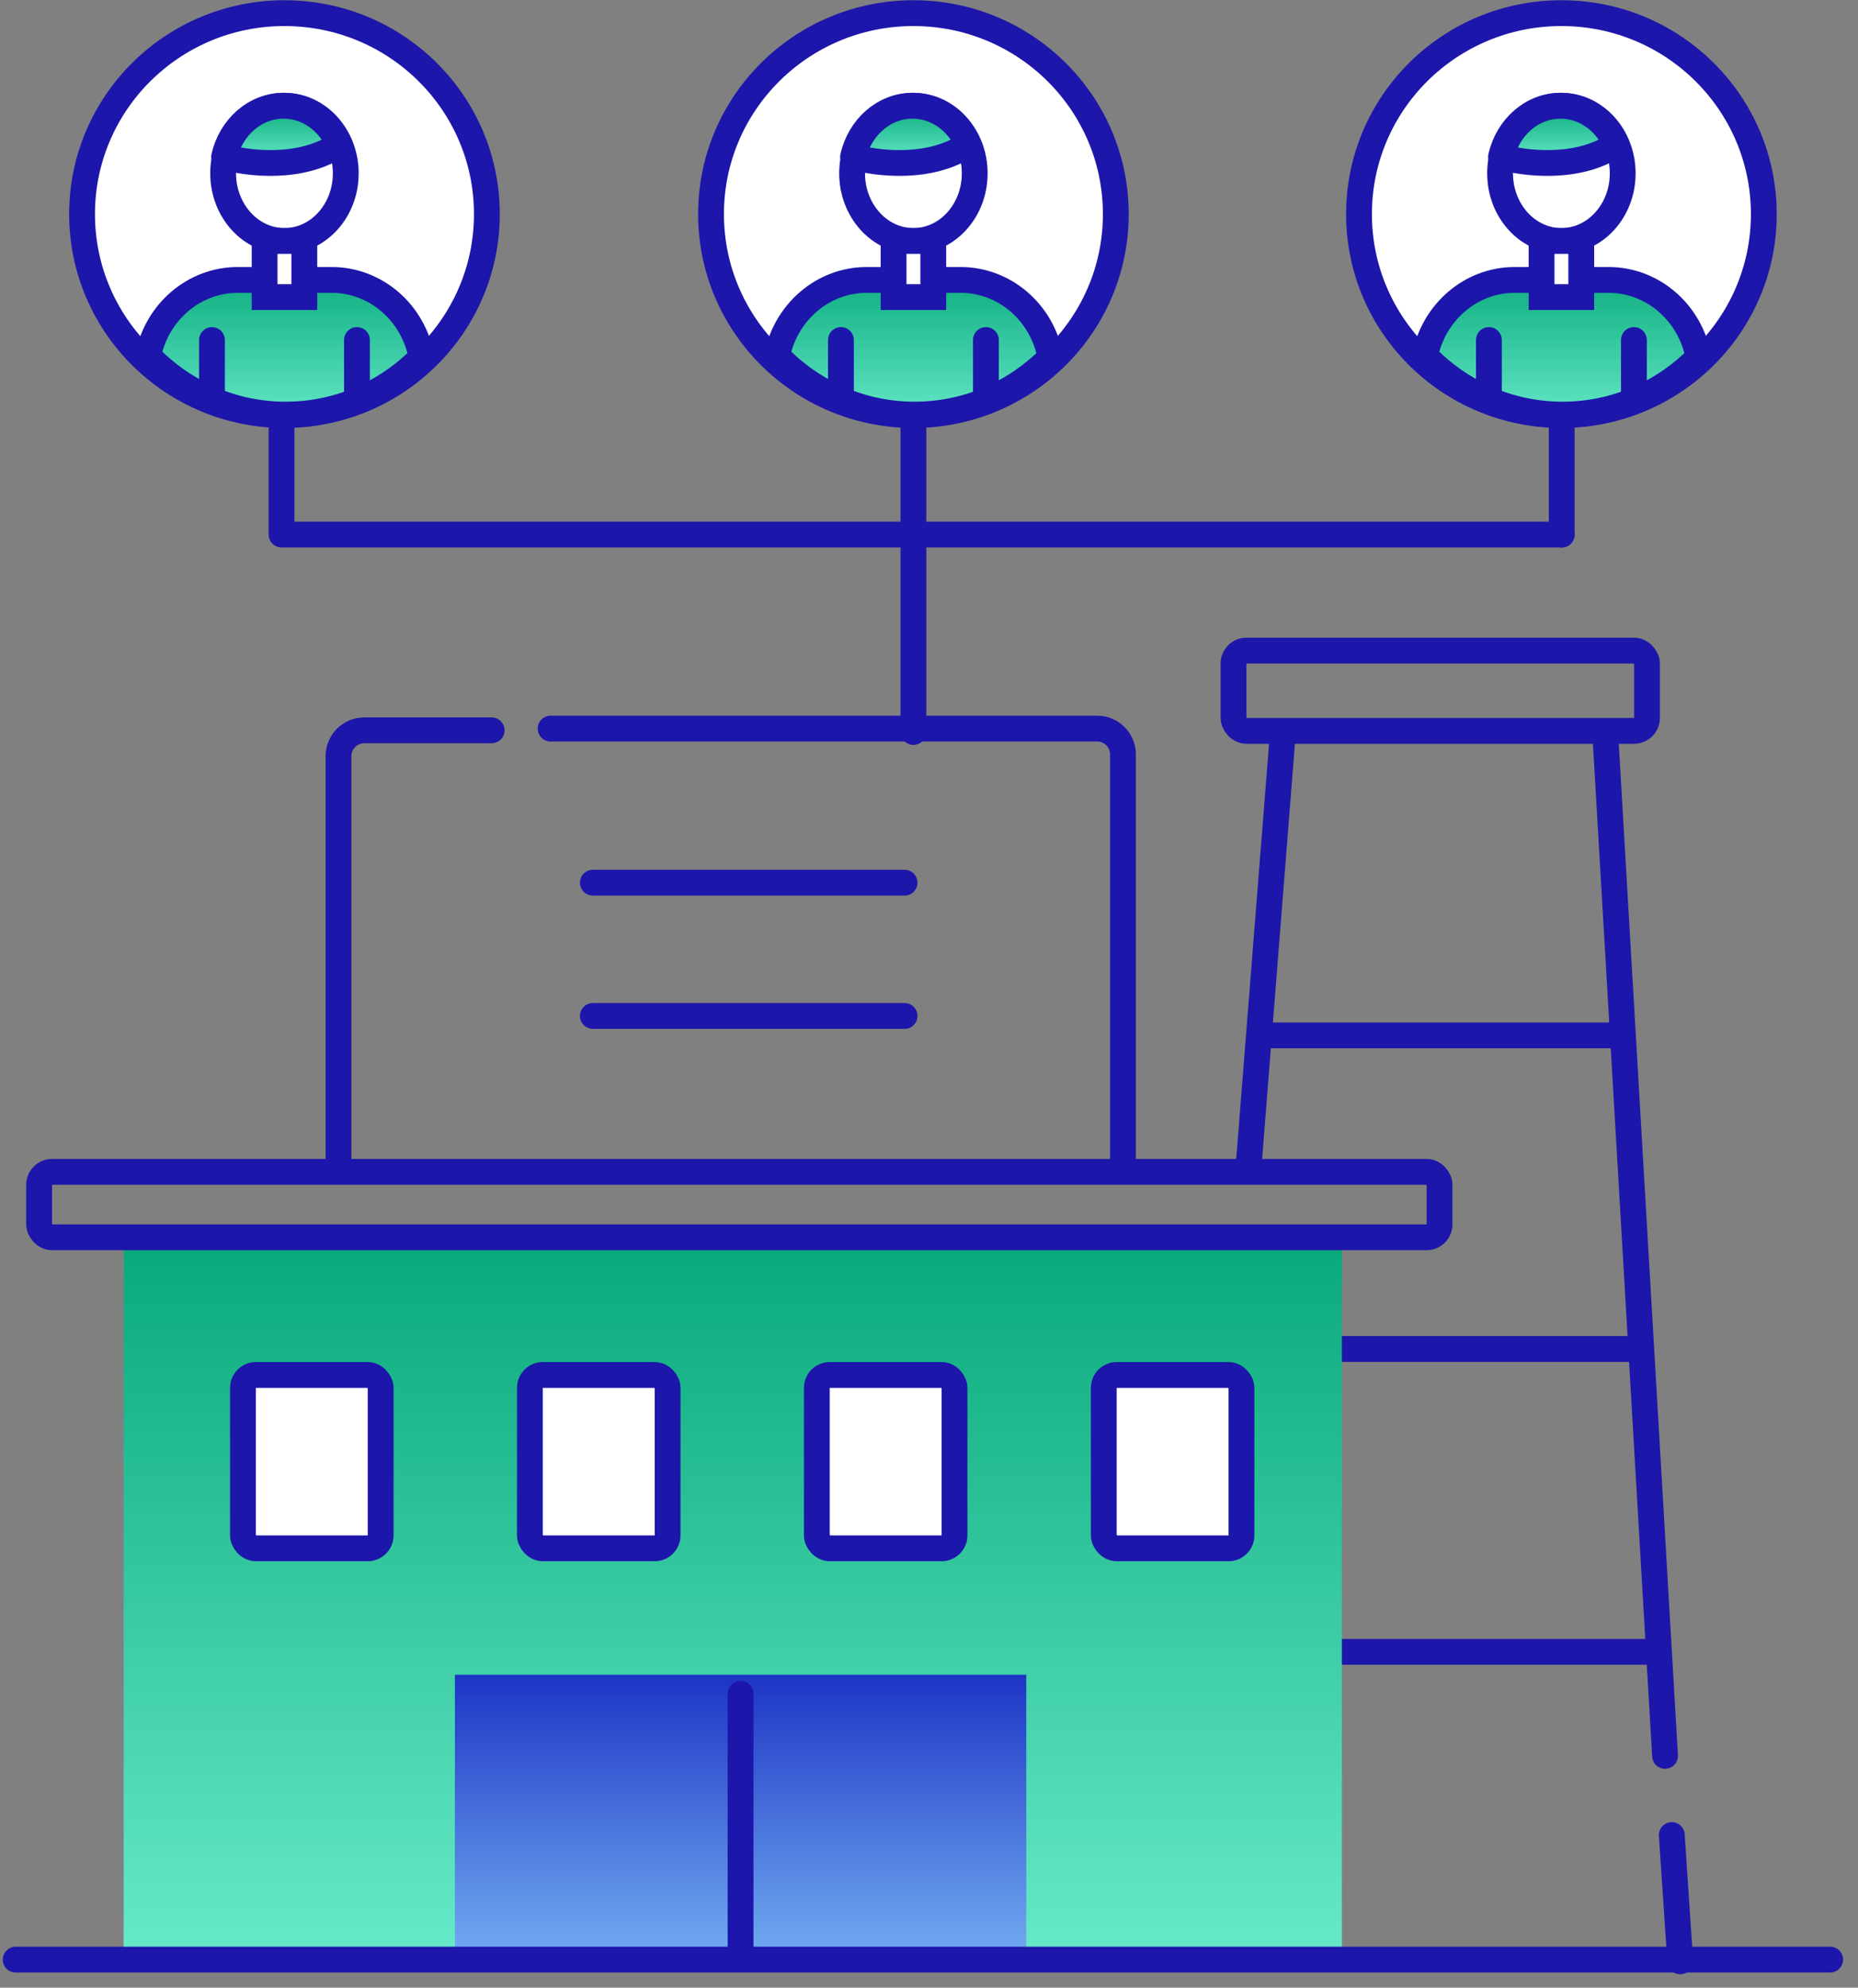 <?xml version="1.0" encoding="UTF-8"?> <svg xmlns="http://www.w3.org/2000/svg" width="72" height="77" viewBox="0 0 72 77" fill="none"><rect x="0" y="0" width="72" height="77" fill="#808080" stroke="none"/><path d="M51.999 63.989H64.226" stroke="#1D16AA" stroke-linecap="round"></path><path d="M51.999 52.258L63.344 52.258" stroke="#1D16AA" stroke-linecap="round"></path><rect x="4.792" y="48.188" width="47.207" height="28.037" fill="url(#paint0_linear_349_2)"></rect><rect x="17.628" y="64.878" width="22.14" height="11.475" fill="url(#paint1_linear_349_2)"></rect><rect x="1.516" y="45.395" width="54.268" height="2.536" rx="0.5" stroke="#1D16AA" stroke-linecap="round"></rect><path d="M0.608 75.912H70.921" stroke="#1D16AA" stroke-linecap="round"></path><rect x="9.415" y="53.263" width="5.336" height="6.716" rx="0.5" fill="white" stroke="#1D16AA" stroke-linecap="round"></rect><rect x="20.534" y="53.263" width="5.336" height="6.716" rx="0.5" fill="white" stroke="#1D16AA" stroke-linecap="round"></rect><rect x="31.653" y="53.263" width="5.336" height="6.716" rx="0.5" fill="white" stroke="#1D16AA" stroke-linecap="round"></rect><rect x="42.773" y="53.263" width="5.336" height="6.716" rx="0.5" fill="white" stroke="#1D16AA" stroke-linecap="round"></rect><path d="M19.053 28.291H14.117C13.565 28.291 13.117 28.738 13.117 29.291V45.317" stroke="#1D16AA" stroke-linecap="round"></path><path d="M21.337 28.225H42.517C43.07 28.225 43.517 28.673 43.517 29.225V45.179" stroke="#1D16AA" stroke-linecap="round"></path><path d="M28.698 65.615L28.698 75.84" stroke="#1D16AA" stroke-linecap="round"></path><rect x="47.801" y="25.203" width="16.021" height="3.11" rx="0.5" stroke="#1D16AA" stroke-linecap="round"></rect><path d="M49.715 28.356L48.379 45.244" stroke="#1D16AA" stroke-linecap="round"></path><path d="M62.202 28.356L64.523 68.02" stroke="#1D16AA" stroke-linecap="round"></path><path d="M64.784 71.086L65.111 75.979" stroke="#1D16AA" stroke-linecap="round"></path><path d="M22.974 34.193H35.054" stroke="#1D16AA" stroke-linecap="round"></path><path d="M22.974 39.356H35.054" stroke="#1D16AA" stroke-linecap="round"></path><path d="M49.03 40.109H62.6" stroke="#1D16AA" stroke-linecap="round"></path><path d="M35.396 15.595L35.396 28.356" stroke="#1D16AA" stroke-linecap="round"></path><path d="M10.91 15.595L10.91 20.708" stroke="#1D16AA" stroke-linecap="round"></path><path d="M60.518 15.595L60.518 20.708" stroke="#1D16AA" stroke-linecap="round"></path><path d="M60.518 20.708L11.035 20.708" stroke="#1D16AA" stroke-linecap="round"></path><path d="M35.396 16.079C39.728 16.079 43.239 12.594 43.239 8.294C43.239 3.994 39.728 0.509 35.396 0.509C31.064 0.509 27.553 3.994 27.553 8.294C27.553 12.594 31.064 16.079 35.396 16.079Z" fill="white" stroke="#1D16AA" stroke-miterlimit="10" stroke-linecap="round" stroke-linejoin="round"></path><path d="M35.396 9.334C36.708 9.334 37.772 8.161 37.772 6.715C37.772 5.269 36.708 4.096 35.396 4.096C34.084 4.096 33.02 5.269 33.02 6.715C33.02 8.161 34.084 9.334 35.396 9.334Z" fill="white" stroke="#1D16AA" stroke-miterlimit="10" stroke-linecap="round" stroke-linejoin="round"></path><path d="M40.707 13.846C39.345 15.22 37.489 16.061 35.44 16.061C33.365 16.061 31.483 15.195 30.113 13.781C30.447 12.098 31.885 10.844 33.582 10.844H37.227C38.944 10.844 40.402 12.124 40.707 13.846Z" fill="url(#paint2_linear_349_2)" stroke="#1D16AA"></path><path d="M35.361 4.096C34.249 4.096 33.315 4.938 33.056 6.075C33.934 6.335 36.053 6.603 37.51 5.596C37.129 4.71 36.31 4.096 35.361 4.096Z" fill="url(#paint3_linear_349_2)" stroke="#1D16AA" stroke-miterlimit="10" stroke-linecap="round" stroke-linejoin="round"></path><path d="M33.087 13.172C33.087 12.896 32.863 12.672 32.587 12.672C32.31 12.672 32.087 12.896 32.087 13.172H33.087ZM32.087 13.172V15.595H33.087V13.172H32.087Z" fill="#1D16AA"></path><path d="M38.705 13.172C38.705 12.896 38.482 12.672 38.205 12.672C37.929 12.672 37.705 12.896 37.705 13.172H38.705ZM37.705 13.172V15.595H38.705V13.172H37.705Z" fill="#1D16AA"></path><path d="M34.627 9.334H36.166V11.508H34.627V9.334Z" fill="white" stroke="#1D16AA"></path><path d="M60.506 16.079C64.838 16.079 68.35 12.594 68.35 8.294C68.35 3.994 64.838 0.509 60.506 0.509C56.174 0.509 52.663 3.994 52.663 8.294C52.663 12.594 56.174 16.079 60.506 16.079Z" fill="white" stroke="#1D16AA" stroke-miterlimit="10" stroke-linecap="round" stroke-linejoin="round"></path><path d="M60.506 9.334C61.818 9.334 62.882 8.161 62.882 6.715C62.882 5.269 61.818 4.096 60.506 4.096C59.194 4.096 58.13 5.269 58.13 6.715C58.13 8.161 59.194 9.334 60.506 9.334Z" fill="white" stroke="#1D16AA" stroke-miterlimit="10" stroke-linecap="round" stroke-linejoin="round"></path><path d="M65.817 13.846C64.456 15.22 62.599 16.061 60.55 16.061C58.475 16.061 56.593 15.195 55.223 13.781C55.557 12.098 56.996 10.844 58.693 10.844H62.337C64.054 10.844 65.512 12.124 65.817 13.846Z" fill="url(#paint4_linear_349_2)" stroke="#1D16AA"></path><path d="M60.471 4.096C59.359 4.096 58.426 4.938 58.166 6.075C59.044 6.335 61.163 6.603 62.62 5.596C62.239 4.71 61.42 4.096 60.471 4.096Z" fill="url(#paint5_linear_349_2)" stroke="#1D16AA" stroke-miterlimit="10" stroke-linecap="round" stroke-linejoin="round"></path><path d="M58.197 13.172C58.197 12.896 57.973 12.672 57.697 12.672C57.421 12.672 57.197 12.896 57.197 13.172H58.197ZM57.197 13.172V15.595H58.197V13.172H57.197Z" fill="#1D16AA"></path><path d="M63.816 13.172C63.816 12.896 63.592 12.672 63.316 12.672C63.039 12.672 62.816 12.896 62.816 13.172H63.816ZM62.816 13.172V15.595H63.816V13.172H62.816Z" fill="#1D16AA"></path><path d="M59.737 9.334H61.276V11.508H59.737V9.334Z" fill="white" stroke="#1D16AA"></path><path d="M11.023 16.079C15.355 16.079 18.867 12.594 18.867 8.294C18.867 3.994 15.355 0.509 11.023 0.509C6.692 0.509 3.18 3.994 3.18 8.294C3.18 12.594 6.692 16.079 11.023 16.079Z" fill="white" stroke="#1D16AA" stroke-miterlimit="10" stroke-linecap="round" stroke-linejoin="round"></path><path d="M11.023 9.334C12.335 9.334 13.399 8.161 13.399 6.715C13.399 5.269 12.335 4.096 11.023 4.096C9.711 4.096 8.647 5.269 8.647 6.715C8.647 8.161 9.711 9.334 11.023 9.334Z" fill="white" stroke="#1D16AA" stroke-miterlimit="10" stroke-linecap="round" stroke-linejoin="round"></path><path d="M16.334 13.846C14.973 15.22 13.116 16.061 11.067 16.061C8.993 16.061 7.11 15.195 5.74 13.781C6.074 12.098 7.513 10.844 9.21 10.844H12.854C14.572 10.844 16.029 12.124 16.334 13.846Z" fill="url(#paint6_linear_349_2)" stroke="#1D16AA"></path><path d="M10.988 4.096C9.876 4.096 8.943 4.938 8.684 6.075C9.561 6.335 11.681 6.603 13.137 5.596C12.756 4.71 11.937 4.096 10.988 4.096Z" fill="url(#paint7_linear_349_2)" stroke="#1D16AA" stroke-miterlimit="10" stroke-linecap="round" stroke-linejoin="round"></path><path d="M8.714 13.172C8.714 12.896 8.49 12.672 8.214 12.672C7.938 12.672 7.714 12.896 7.714 13.172H8.714ZM7.714 13.172V15.595H8.714V13.172H7.714Z" fill="#1D16AA"></path><path d="M14.333 13.172C14.333 12.896 14.109 12.672 13.833 12.672C13.557 12.672 13.333 12.896 13.333 13.172H14.333ZM13.333 13.172V15.595H14.333V13.172H13.333Z" fill="#1D16AA"></path><path d="M10.254 9.334H11.793V11.508H10.254V9.334Z" fill="white" stroke="#1D16AA"></path><defs><linearGradient id="paint0_linear_349_2" x1="28.396" y1="48.188" x2="28.396" y2="76.224" gradientUnits="userSpaceOnUse"><stop stop-color="#09A97B"></stop><stop offset="1" stop-color="#68EBCA"></stop></linearGradient><linearGradient id="paint1_linear_349_2" x1="28.698" y1="64.878" x2="28.698" y2="76.353" gradientUnits="userSpaceOnUse"><stop stop-color="#1C34C5"></stop><stop offset="1" stop-color="#75B1F2"></stop></linearGradient><linearGradient id="paint2_linear_349_2" x1="35.408" y1="10.344" x2="35.408" y2="16.561" gradientUnits="userSpaceOnUse"><stop stop-color="#09A97B"></stop><stop offset="1" stop-color="#68EBCA"></stop></linearGradient><linearGradient id="paint3_linear_349_2" x1="35.283" y1="4.096" x2="35.283" y2="6.314" gradientUnits="userSpaceOnUse"><stop stop-color="#09A97B"></stop><stop offset="1" stop-color="#68EBCA"></stop></linearGradient><linearGradient id="paint4_linear_349_2" x1="60.518" y1="10.344" x2="60.518" y2="16.561" gradientUnits="userSpaceOnUse"><stop stop-color="#09A97B"></stop><stop offset="1" stop-color="#68EBCA"></stop></linearGradient><linearGradient id="paint5_linear_349_2" x1="60.393" y1="4.096" x2="60.393" y2="6.314" gradientUnits="userSpaceOnUse"><stop stop-color="#09A97B"></stop><stop offset="1" stop-color="#68EBCA"></stop></linearGradient><linearGradient id="paint6_linear_349_2" x1="11.035" y1="10.344" x2="11.035" y2="16.561" gradientUnits="userSpaceOnUse"><stop stop-color="#09A97B"></stop><stop offset="1" stop-color="#68EBCA"></stop></linearGradient><linearGradient id="paint7_linear_349_2" x1="10.91" y1="4.096" x2="10.91" y2="6.314" gradientUnits="userSpaceOnUse"><stop stop-color="#09A97B"></stop><stop offset="1" stop-color="#68EBCA"></stop></linearGradient></defs></svg>